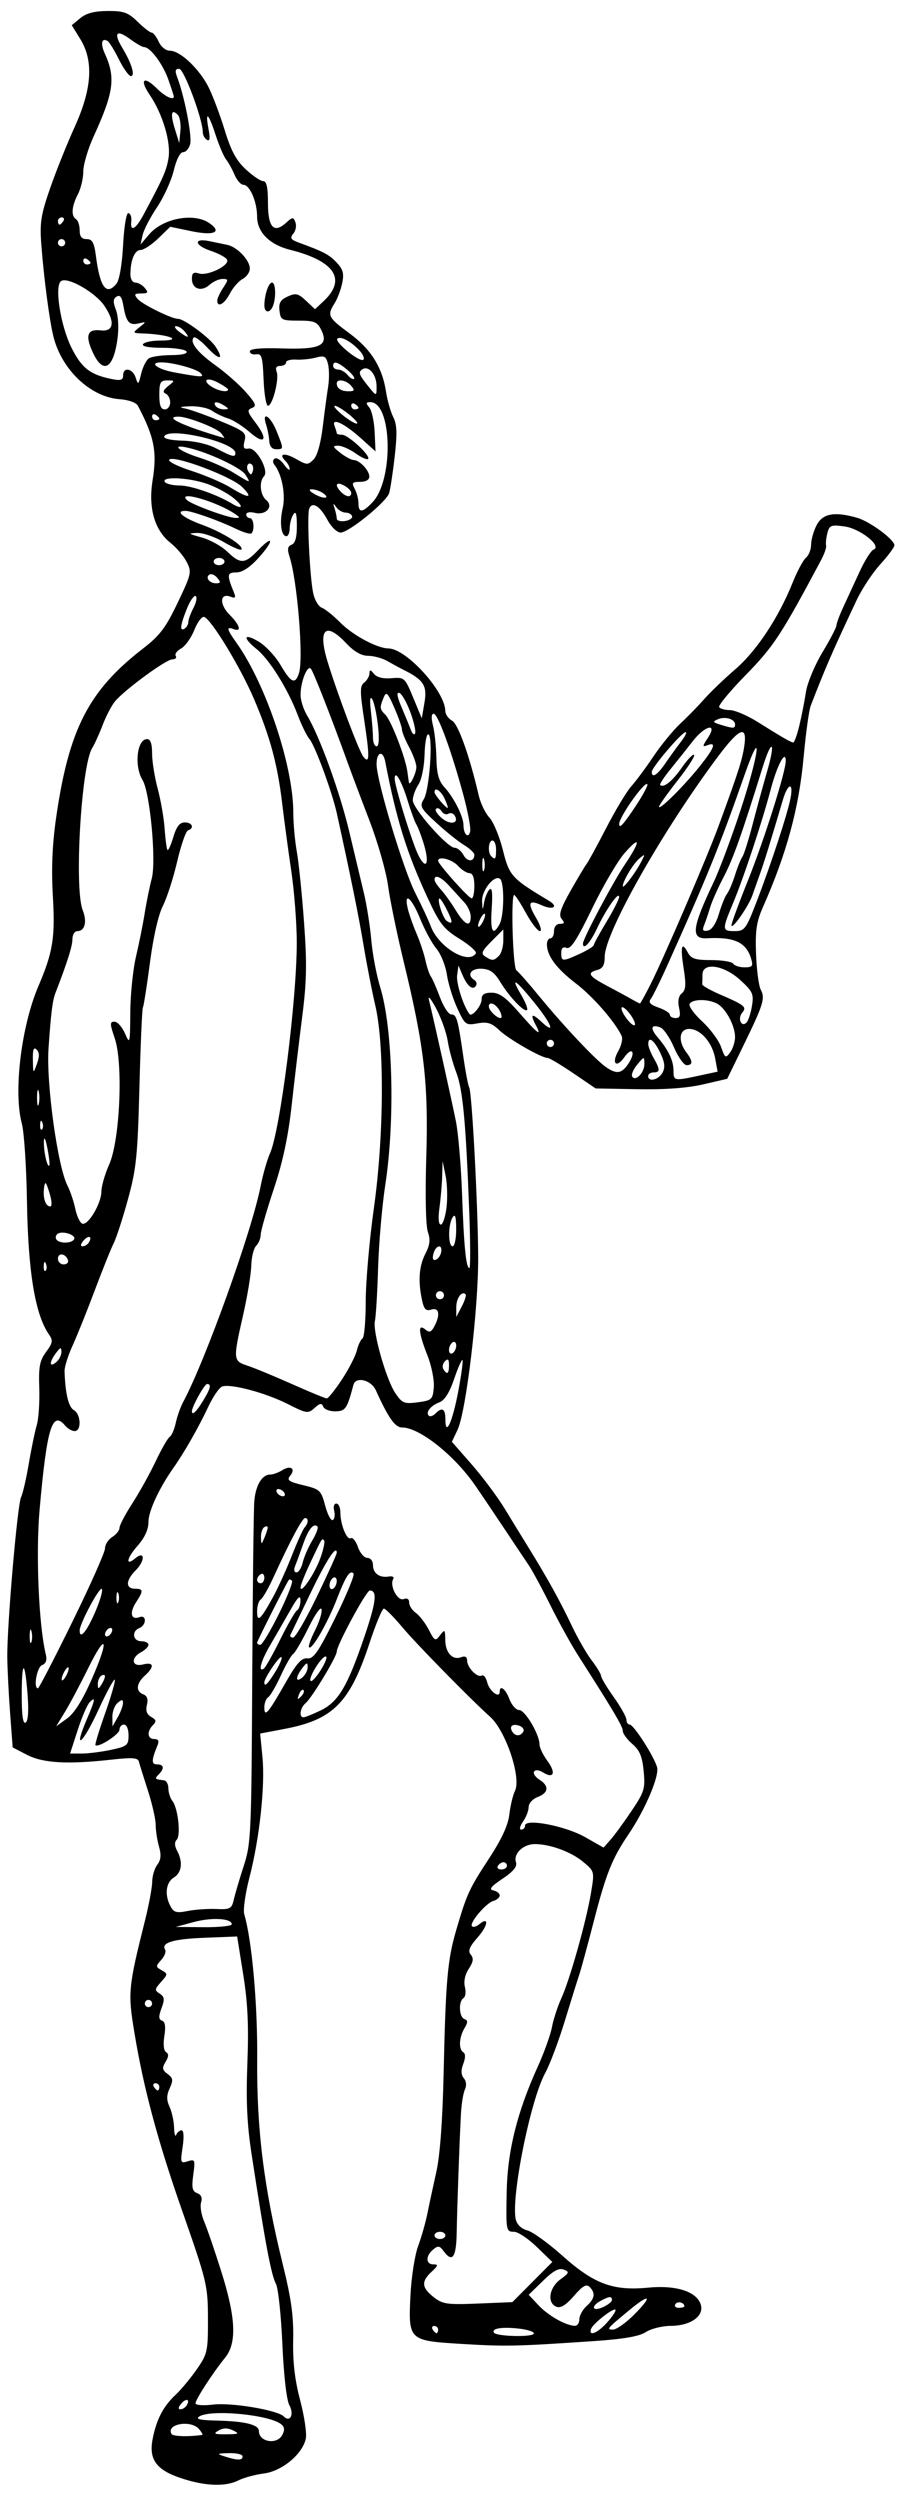 <?xml version="1.0" encoding="UTF-8" standalone="no"?>
<!-- Created with Inkscape (http://www.inkscape.org/) -->

<svg
   xmlns:dc="http://purl.org/dc/elements/1.1/"
   xmlns:cc="http://creativecommons.org/ns#"
   xmlns:rdf="http://www.w3.org/1999/02/22-rdf-syntax-ns#"
   xmlns:svg="http://www.w3.org/2000/svg"
   xmlns="http://www.w3.org/2000/svg"
   xmlns:sodipodi="http://sodipodi.sourceforge.net/DTD/sodipodi-0.dtd"
   xmlns:inkscape="http://www.inkscape.org/namespaces/inkscape"
   id="svg4136"
   version="1.1"
   inkscape:version="0.91 r13725"
   width="232.5"
   height="646.875"
   viewBox="0 0 232.5 646.875"
   sodipodi:docname="ComicCharacter193.svg">
  <defs
     id="defs4140" />
  <sodipodi:namedview
     pagecolor="#ffffff"
     bordercolor="#666666"
     borderopacity="1"
     objecttolerance="10"
     gridtolerance="10"
     guidetolerance="10"
     inkscape:pageopacity="0"
     inkscape:pageshadow="2"
     inkscape:window-width="1600"
     inkscape:window-height="837"
     id="namedview4138"
     showgrid="false"
     inkscape:zoom="1.0357488"
     inkscape:cx="116.25"
     inkscape:cy="323.4375"
     inkscape:window-x="-8"
     inkscape:window-y="-8"
     inkscape:window-maximized="1"
     inkscape:current-layer="svg4136" />
  <path
     style="fill:#000000"
     d="m 47.202,641.372 c -6.638,-2.145 -8.692,-4.838 -7.708,-10.105 0.952,-5.093 2.75,-8.581 5.971,-11.579 1.385,-1.289 3.84,-4.242 5.456,-6.562 2.795,-4.013 2.937,-4.652 2.919,-13.125 -0.019,-8.614 -0.24,-9.538 -6.743,-28.125 -6.318,-18.058 -9.94,-31.593 -12.324,-46.046 -1.691,-10.256 -1.564,-11.567 2.815,-29.067 0.983,-3.929 1.801,-8.359 1.817,-9.844 0.016,-1.485 0.611,-3.467 1.322,-4.405 0.943,-1.244 1.062,-2.509 0.439,-4.681 -0.469,-1.637 -0.854,-4.166 -0.854,-5.619 0,-1.454 -0.913,-5.464 -2.028,-8.912 -1.115,-3.448 -2.167,-6.823 -2.336,-7.499 -0.241,-0.962 -1.789,-1.064 -7.112,-0.469 -11.297,1.263 -17.706,0.899 -21.835,-1.239 L 3.281,452.168 2.619,443.35 C 2.255,438.499 1.925,432 1.886,428.906 1.784,420.886 4.504,389.302 5.461,387.387 5.903,386.504 6.8,382.617 7.454,378.75 c 0.654,-3.867 1.583,-8.359 2.065,-9.982 0.482,-1.623 0.773,-5.94 0.647,-9.594 -0.19,-5.539 0.105,-7.094 1.773,-9.35 1.717,-2.322 1.825,-2.958 0.763,-4.473 C 9.097,340.203 7.264,329.118 6.977,310.718 6.839,301.917 6.241,292.912 5.647,290.707 3.444,282.527 5.508,265.522 9.966,255.12 c 3.725,-8.692 4.342,-12.519 3.726,-23.088 -0.415,-7.117 -0.167,-13.362 0.8,-20.156 3.297,-23.165 8.432,-33.179 22.633,-44.135 4.252,-3.28 5.802,-5.338 8.882,-11.792 3.563,-7.464 3.668,-7.942 2.318,-10.551 -0.777,-1.503 -2.659,-3.719 -4.182,-4.924 -4.122,-3.264 -5.783,-9.039 -4.639,-16.134 1.203,-7.459 0.461,-11.232 -3.8,-19.339 -0.436,-0.829 -2.383,-1.527 -4.741,-1.7 C 23.471,102.75 16.048,95.765 13.863,87.208 12.831,83.169 11.367,72.108 10.696,63.281 10.267,57.645 10.587,55.594 12.963,48.75 14.484,44.367 17.358,37.195 19.349,32.812 23.835,22.936 24.28,15.758 20.759,10.061 L 18.579,6.533 20.774,4.704 c 1.544,-1.287 3.645,-1.838 7.085,-1.86 4.191,-0.027 5.301,0.371 7.767,2.781 1.582,1.547 3.217,2.812 3.632,2.812 0.415,0 1.235,1.055 1.823,2.344 0.617,1.355 1.853,2.344 2.93,2.344 2.655,0 7.678,4.773 10.03,9.53 1.105,2.235 2.976,7.228 4.159,11.095 1.609,5.262 2.978,7.798 5.44,10.078 1.809,1.676 3.84,3.047 4.513,3.047 0.871,0 1.223,1.63 1.223,5.654 0,6.33 1.526,7.988 4.703,5.113 1.672,-1.514 1.869,-1.522 2.414,-0.102 0.326,0.85 0.078,2.166 -0.551,2.925 -0.947,1.142 -0.683,1.547 1.536,2.357 6.317,2.305 7.761,3.071 9.71,5.145 1.645,1.751 1.928,2.82 1.407,5.315 -0.359,1.718 -1.244,4.058 -1.966,5.2 -1.985,3.136 -1.73,3.651 3.836,7.763 5.61,4.144 8.509,8.775 9.487,15.153 0.343,2.239 1.185,5.184 1.871,6.545 0.965,1.915 1.048,4.219 0.367,10.187 -0.484,4.242 -1.132,8.507 -1.44,9.478 -0.734,2.313 -10.447,10.204 -12.56,10.204 -0.912,0 -2.421,-1.448 -3.396,-3.258 -1.959,-3.638 -3.98,-4.879 -4.736,-2.908 -0.635,1.654 0.141,17.811 1.054,21.944 0.379,1.717 1.375,3.369 2.213,3.673 0.838,0.303 2.966,2.01 4.729,3.792 3.29,3.327 9.562,6.7 12.525,6.737 4.615,0.057 14.636,11.062 14.713,16.159 0.013,0.884 0.796,2.021 1.74,2.526 1.591,0.852 4.506,9.004 6.902,19.304 0.48,2.062 1.727,4.66 2.771,5.772 1.045,1.112 2.621,4.909 3.503,8.438 1.669,6.676 2.222,7.283 11.931,13.102 2.57,1.541 1.051,2.491 -1.861,1.165 -3.422,-1.559 -3.811,-0.69 -1.469,3.28 1.109,1.879 1.545,3.399 0.975,3.399 -0.567,0 -2.19,-2.103 -3.608,-4.674 -1.418,-2.571 -2.789,-4.68 -3.047,-4.688 -0.906,-0.026 -0.352,18.878 0.572,19.507 0.514,0.35 3.18,3.378 5.926,6.73 6.176,7.539 14.485,16.362 17.196,18.261 2.85,1.996 4.151,1.789 5.943,-0.947 1.928,-2.943 0.868,-4.39 -1.129,-1.539 -2.055,2.934 -3.392,1.594 -1.573,-1.576 0.831,-1.449 1.228,-3.232 0.882,-3.963 -1.739,-3.673 -7.411,-10.177 -11.811,-13.543 -5.028,-3.846 -7.476,-7.112 -7.536,-10.052 -0.018,-0.902 0.389,-1.641 0.904,-1.641 0.516,0 0.938,-0.844 0.938,-1.875 0,-1.105 0.625,-1.875 1.521,-1.875 1.183,0 1.284,-0.286 0.453,-1.287 -0.829,-0.999 -0.312,-2.627 2.31,-7.266 1.858,-3.288 3.718,-6.4 4.133,-6.916 0.415,-0.516 2.712,-4.725 5.104,-9.354 2.392,-4.629 5.312,-9.481 6.487,-10.781 1.176,-1.301 3.759,-4.783 5.74,-7.738 1.981,-2.955 5.119,-6.781 6.974,-8.503 1.855,-1.722 4.643,-4.577 6.195,-6.346 1.553,-1.769 5.169,-5.235 8.035,-7.703 5.489,-4.726 11.201,-13.36 14.838,-22.429 1.181,-2.945 2.738,-5.844 3.459,-6.443 0.722,-0.599 1.312,-2.113 1.312,-3.365 0,-1.252 0.644,-3.52 1.43,-5.041 1.563,-3.023 4.639,-3.583 10.479,-1.908 3.293,0.944 9.653,5.63 9.653,7.111 2e-5,0.516 -1.637,2.729 -3.638,4.918 -2.001,2.189 -4.781,6.408 -6.179,9.375 -6.243,13.255 -7.989,17.267 -11.836,27.211 -0.453,1.171 -1.274,7.077 -1.824,13.125 -1.217,13.385 -4.378,25.059 -10.572,39.051 -1.656,3.741 -1.992,6.036 -1.767,12.094 0.152,4.112 0.703,8.273 1.224,9.246 1.184,2.212 0.678,3.837 -4.514,14.482 l -4.177,8.564 -6.249,1.445 c -4.089,0.945 -9.976,1.376 -17.03,1.245 l -10.781,-0.2 -5.814,-3.95 c -3.198,-2.173 -6.193,-3.95 -6.657,-3.95 -1.593,0 -10.03,-4.846 -12.491,-7.174 -1.986,-1.879 -3.073,-2.22 -5.625,-1.761 -3.04,0.546 -3.244,0.393 -5.236,-3.92 -1.14,-2.469 -2.354,-6.387 -2.697,-8.707 -0.343,-2.32 -1.556,-5.329 -2.695,-6.686 -1.139,-1.357 -3.033,-4.837 -4.209,-7.734 -2.221,-5.473 -4.277,-7.184 -3.231,-2.689 0.33,1.418 1.349,4.327 2.266,6.465 0.916,2.138 1.969,5.302 2.339,7.031 0.37,1.73 0.987,3.567 1.37,4.082 0.384,0.516 1.447,2.941 2.363,5.391 0.916,2.449 2.233,4.453 2.926,4.453 1.4,0 1.718,1.118 3.167,11.154 0.551,3.814 1.216,7.282 1.479,7.707 0.712,1.153 2.271,30.536 2.332,43.952 0.06,13.407 -3.123,39.995 -5.35,44.689 l -1.463,3.083 5.153,5.88 c 2.834,3.234 6.692,8.411 8.573,11.505 1.881,3.094 4.725,7.734 6.32,10.312 4.669,7.547 8.048,13.66 10.994,19.886 1.515,3.203 3.844,7.251 5.174,8.995 1.33,1.744 2.419,3.555 2.419,4.023 0,0.469 1.477,2.929 3.281,5.467 1.805,2.538 3.281,5.174 3.281,5.856 0,0.683 0.378,1.241 0.84,1.241 1.012,0 6.206,8.061 7.086,10.996 0.673,2.247 -3.059,11.028 -7.416,17.449 -4.19,6.174 -5.789,10.163 -8.889,22.18 -1.663,6.445 -3.384,12.773 -3.824,14.062 -0.44,1.289 -2.116,6.656 -3.724,11.927 -1.608,5.271 -3.914,11.388 -5.123,13.594 -3.837,6.998 -8.939,32.528 -7.581,37.939 0.321,1.281 1.509,2.381 2.964,2.746 1.335,0.335 5.442,3.301 9.126,6.59 8.156,7.281 13.091,9.111 22.191,8.224 7.192,-0.7 12.528,1.009 13.589,4.354 0.949,2.989 -2.601,5.515 -7.787,5.542 -2.21,0.011 -5.106,0.734 -6.437,1.607 -1.717,1.125 -5.726,1.809 -13.795,2.354 -19.886,1.344 -22.398,1.398 -33.682,0.72 -13.973,-0.839 -14.029,-0.891 -13.453,-12.629 0.228,-4.641 1.114,-10.336 1.97,-12.656 0.856,-2.32 1.938,-6.117 2.404,-8.438 0.466,-2.32 1.508,-7.172 2.316,-10.781 0.951,-4.247 1.617,-13.177 1.889,-25.312 0.55,-24.502 1.004,-29.628 3.328,-37.5 2.728,-9.243 3.25,-10.374 8.528,-18.46 3.2,-4.903 4.853,-8.503 5.165,-11.25 0.252,-2.222 0.909,-4.969 1.459,-6.104 1.674,-3.457 -2.388,-15.536 -6.447,-19.17 -5.048,-4.519 -19.135,-18.879 -22.674,-23.113 -2.239,-2.679 -4.415,-4.872 -4.835,-4.872 -0.42,0 -2.089,4.017 -3.708,8.927 -5.106,15.477 -9.419,19.819 -22.071,22.219 l -6.24,1.184 0.595,6.101 c 0.723,7.418 -0.75,21.035 -3.37,31.141 -1.067,4.116 -1.673,8.392 -1.347,9.503 2.009,6.852 3.473,23.277 3.355,37.645 -0.148,18.032 1.744,33.172 6.611,52.907 2.229,9.04 2.836,13.459 2.703,19.688 -0.121,5.642 0.417,10.261 1.807,15.531 1.088,4.125 1.748,8.596 1.467,9.936 -0.841,4 -6.16,8.416 -10.859,9.017 -2.254,0.288 -5.237,1.099 -6.629,1.801 -3.271,1.65 -8.431,1.481 -14.485,-0.476 z M 62.812,635.625 c 0,-0.516 -1.582,-0.895 -3.516,-0.844 -3.138,0.083 -3.264,0.174 -1.172,0.844 3.351,1.073 4.688,1.073 4.688,0 z m 10.26,-5.527 c 0.683,-1.276 0.616,-2.054 -0.238,-2.763 -3.017,-2.504 -18.281,-3.955 -21.272,-2.023 -1.002,0.648 0.211,0.945 4.219,1.034 7.643,0.17 11.25,1.044 11.25,2.725 0,2.83 4.653,3.62 6.041,1.027 z m -20.692,-0.043 c 0.192,-0.03 -0.176,-0.688 -0.818,-1.462 -2.099,-2.53 -8.736,-1.352 -7.119,1.264 0.38,0.615 4.634,0.721 7.937,0.198 z m 7.95,-1.157 c -1.406,-0.68 -2.537,-0.67 -3.75,0.035 -1.445,0.84 -1.107,1.003 2.013,0.974 3.272,-0.03 3.493,-0.159 1.737,-1.009 z m 14.581,-6.532 c -0.718,-1.323 -1.442,-7.669 -1.803,-15.804 -0.332,-7.477 -1.077,-14.479 -1.656,-15.56 -1.244,-2.325 -2.764,-10.409 -6.326,-33.659 -1.172,-7.649 -1.451,-13.703 -1.08,-23.438 0.373,-9.788 0.1,-15.628 -1.073,-22.969 l -1.573,-9.844 -8.434,0.33 c -8.186,0.321 -11.34,1.283 -10.207,3.116 0.303,0.49 -0.155,1.669 -1.016,2.621 -1.467,1.621 -1.459,1.791 0.123,2.677 1.613,0.903 1.606,1.039 -0.166,3.017 -1.673,1.868 -1.708,2.165 -0.351,3.033 1.243,0.795 1.325,1.451 0.469,3.777 -0.797,2.165 -0.766,2.907 0.134,3.215 0.801,0.274 0.991,1.522 0.602,3.954 -0.344,2.153 -0.166,3.803 0.451,4.185 0.722,0.446 0.683,1.181 -0.133,2.519 -0.964,1.579 -0.879,2.092 0.518,3.128 1.419,1.053 1.502,1.609 0.553,3.693 -0.853,1.872 -0.86,3.019 -0.03,4.841 0.598,1.313 1.121,3.739 1.162,5.391 0.041,1.652 0.287,2.475 0.547,1.831 0.26,-0.645 0.885,-1.172 1.39,-1.172 0.559,0 0.664,1.688 0.269,4.321 -0.615,4.1 -0.546,4.288 1.339,3.69 1.871,-0.594 1.954,-0.39 1.42,3.506 -0.459,3.352 -0.267,4.252 1.012,4.743 1.041,0.4 1.386,1.212 1.014,2.387 -0.311,0.98 0.041,3.196 0.782,4.926 0.741,1.73 2.744,7.575 4.452,12.989 3.772,11.958 4.061,18.457 0.992,22.255 -3.24,4.009 -7.665,10.826 -7.665,11.809 0,0.507 1.949,0.654 4.571,0.343 4.793,-0.568 16.638,1.427 18.292,3.08 1.646,1.646 2.715,-0.556 1.424,-2.934 z m -26.592,0.071 c 1.009,-1.633 -0.14,-1.978 -1.426,-0.429 -0.739,0.891 -0.811,1.429 -0.189,1.429 0.548,0 1.275,-0.45 1.615,-1 z M 138.192,603.894 c 0.286,-0.463 -1.447,-1.064 -3.852,-1.335 -4.422,-0.498 -7.145,-0.053 -6.449,1.055 0.605,0.963 9.726,1.212 10.301,0.281 z m -24.754,-1.082 c 0,-0.516 -0.447,-0.938 -0.993,-0.938 -0.546,0 -0.732,0.422 -0.413,0.938 0.319,0.516 0.765,0.938 0.993,0.938 0.227,0 0.413,-0.422 0.413,-0.938 z m 43.556,-1.631 c 1.31,-1.413 2.382,-2.943 2.382,-3.401 0,-1.073 -5.874,3.436 -6.355,4.879 -0.654,1.962 1.54,1.146 3.973,-1.477 z m 7.147,-2.197 c 4.906,-4.906 4.215,-5.688 -1.124,-1.272 -5.931,4.906 -6.095,5.1 -4.297,5.1 0.877,0 3.316,-1.723 5.422,-3.828 z M 150,600.145 c 0,-0.951 0.844,-2.493 1.875,-3.427 2.135,-1.932 2.36,-3.359 0.778,-4.941 -0.837,-0.837 -1.795,-0.289 -4.051,2.321 -2.047,2.367 -3.438,3.232 -4.528,2.814 -2.489,-0.955 -1.924,-4.938 1.004,-7.08 2.319,-1.697 2.406,-1.953 0.871,-2.548 -1.24,-0.48 -2.714,0.322 -5.387,2.933 l -3.68,3.594 2.575,2.74 c 2.51,2.672 7.016,5.214 9.371,5.287 0.645,0.02 1.172,-0.742 1.172,-1.693 z m 8.438,-4.983 c 0,-1.036 -0.676,-0.993 -2.874,0.183 -2.695,1.442 -2.224,2.926 0.53,1.671 1.289,-0.587 2.344,-1.422 2.344,-1.855 z m 18.75,1.612 c 0,-0.99 -1.799,-1.405 -2.334,-0.539 -0.324,0.524 0.069,0.953 0.873,0.953 0.804,0 1.462,-0.186 1.462,-0.413 z m -39.358,-6.264 5.174,-5.199 -4.048,-3.906 c -2.226,-2.148 -4.871,-3.906 -5.877,-3.906 -2.045,0 -2.088,-0.234 -1.895,-10.312 0.203,-10.574 2.697,-20.626 8.037,-32.388 1.649,-3.634 3.306,-8.244 3.682,-10.246 0.375,-2.001 1.468,-5.356 2.428,-7.456 2.195,-4.799 6.435,-19.849 7.674,-27.237 0.939,-5.601 0.937,-5.61 -2.003,-8.065 -3.126,-2.61 -8.561,-4.609 -12.528,-4.609 -2.987,0 -5.584,2.468 -4.892,4.649 0.375,1.18 -0.6,2.388 -3.484,4.319 -2.997,2.006 -3.591,2.766 -2.363,3.019 0.902,0.186 1.641,0.769 1.641,1.295 0,0.526 -0.738,1.167 -1.641,1.425 -1.942,0.555 -6.325,5.765 -5.523,6.567 0.306,0.306 1.132,0.077 1.837,-0.507 2.631,-2.184 2.367,0.247 -0.364,3.358 -2.179,2.482 -2.594,3.522 -1.791,4.49 0.784,0.945 0.653,1.858 -0.527,3.659 -0.975,1.488 -1.354,3.271 -0.997,4.693 0.317,1.261 0.152,2.555 -0.365,2.875 -1.341,0.829 -1.167,4.92 0.231,5.427 0.938,0.34 0.938,0.821 0,2.409 -1.395,2.362 -1.528,5.429 -0.27,6.207 0.576,0.356 0.568,1.434 -0.02,2.982 -0.639,1.681 -0.596,2.817 0.141,3.705 0.643,0.774 0.754,1.933 0.281,2.933 -0.43,0.909 -0.893,3.762 -1.028,6.34 -0.386,7.339 -0.972,23.739 -1.098,30.703 -0.117,6.493 -1.12,7.876 -3.425,4.723 -0.992,-1.357 -1.407,-1.412 -2.681,-0.354 -1.974,1.638 -1.931,3.834 0.075,3.834 1.332,0 1.258,0.303 -0.469,1.912 -2.713,2.528 -2.588,4.091 0.526,6.552 2.327,1.838 3.447,2.001 11.484,1.672 l 8.906,-0.365 5.174,-5.199 z M 115.312,578.438 c 0,-0.516 -0.633,-0.938 -1.406,-0.938 -0.773,0 -1.406,0.422 -1.406,0.938 0,0.516 0.633,0.938 1.406,0.938 0.773,0 1.406,-0.422 1.406,-0.938 z M 41.25,540 c 0,-0.516 -0.447,-0.938 -0.993,-0.938 -0.546,0 -0.732,0.422 -0.413,0.938 0.319,0.516 0.765,0.938 0.993,0.938 0.227,0 0.413,-0.422 0.413,-0.938 z m -1.875,-21.562 c 0,-0.516 -0.422,-0.938 -0.938,-0.938 -0.516,0 -0.938,0.422 -0.938,0.938 0,0.516 0.422,0.938 0.938,0.938 0.516,0 0.938,-0.422 0.938,-0.938 z M 60,497.93 c 0,-1.54 -5.148,-1.839 -9.844,-0.571 l -4.688,1.265 7.266,0.063 C 56.73,498.722 60,498.381 60,497.93 Z m -4.013,-3.951 c 3.62,0.153 4.007,-0.056 4.552,-2.453 0.328,-1.441 1.485,-5.362 2.573,-8.714 1.876,-5.784 1.988,-8.24 2.19,-48.281 0.117,-23.203 0.36,-43.935 0.538,-46.071 0.346,-4.139 1.999,-6.898 4.131,-6.898 0.717,0 2.123,-0.511 3.124,-1.136 2.195,-1.371 3.547,-0.373 2.007,1.482 -0.912,1.098 -0.318,1.516 3.435,2.416 4.313,1.035 4.593,1.297 5.666,5.307 0.62,2.32 1.506,3.984 1.968,3.699 0.462,-0.285 0.619,-1.362 0.35,-2.393 -0.274,-1.047 -0.028,-1.874 0.557,-1.874 0.576,0 1.047,1.027 1.047,2.283 0,3.158 1.692,7.316 2.719,6.681 0.466,-0.288 1.289,0.741 1.828,2.287 0.539,1.546 1.635,2.811 2.435,2.811 0.815,0 1.455,0.8 1.455,1.82 0,2.166 1.679,3.399 4.087,3.003 0.975,-0.161 1.488,0.125 1.165,0.648 -1.026,1.661 1.114,5.797 2.687,5.193 0.909,-0.349 1.436,-0.018 1.436,0.902 0,0.799 0.781,2.005 1.735,2.678 0.954,0.674 2.462,2.635 3.35,4.358 1.518,2.946 1.692,3.03 2.922,1.406 1.209,-1.596 1.31,-1.504 1.338,1.206 0.034,3.338 1.883,5.346 4.13,4.484 1,-0.384 1.525,-0.09 1.525,0.854 0,1.82 2.69,4.573 3.798,3.888 0.459,-0.284 1.096,0.526 1.415,1.799 0.564,2.247 3.224,4.244 3.224,2.421 0,-1.921 1.512,-0.781 2.526,1.904 0.584,1.547 1.722,2.812 2.53,2.812 1.527,0 5.257,6.32 5.257,8.907 0,0.815 0.919,2.725 2.043,4.245 2.269,3.07 1.659,4.73 -1.104,3.004 -1.081,-0.675 -2.006,-0.766 -2.337,-0.23 -0.302,0.488 0.312,1.425 1.363,2.081 2.581,1.612 2.407,3.413 -0.432,4.493 -1.303,0.496 -2.344,1.641 -2.344,2.581 0,0.929 -0.657,2.627 -1.459,3.773 -0.818,1.168 -1.024,2.084 -0.469,2.084 0.545,0 0.991,-0.47 0.991,-1.046 0,-1.924 10.442,0.082 15.555,2.988 l 4.774,2.713 1.844,-2.093 c 1.014,-1.151 3.457,-4.498 5.428,-7.437 3.292,-4.908 3.546,-5.745 3.112,-10.257 -0.365,-3.795 -1.033,-5.396 -2.936,-7.033 -1.355,-1.166 -2.464,-2.68 -2.464,-3.365 0,-1.14 -2.406,-5.204 -11.528,-19.47 -1.813,-2.836 -5.065,-8.71 -7.227,-13.054 -2.162,-4.343 -4.667,-8.984 -5.569,-10.312 -0.901,-1.328 -3.707,-5.527 -6.236,-9.331 -2.528,-3.804 -5.964,-8.9 -7.635,-11.325 -5.422,-7.87 -14.471,-15.04 -18.983,-15.04 -1.784,0 -3.55,-2.511 -6.757,-9.609 -1.223,-2.707 -5.21,-3.671 -5.812,-1.406 -1.65,6.211 -2.051,6.797 -4.676,6.842 -1.462,0.025 -2.875,-0.521 -3.14,-1.212 -0.382,-0.996 -0.849,-0.926 -2.247,0.34 -1.672,1.513 -2.039,1.459 -6.957,-1.03 -5.771,-2.92 -14.852,-5.334 -16.985,-4.515 -0.761,0.292 -2.392,2.689 -3.623,5.327 -2.381,5.102 -6.155,11.722 -8.879,15.577 -3.786,5.357 -6.56,11.328 -6.56,14.119 0,1.984 -0.957,4.067 -2.87,6.246 -2.815,3.206 -3.168,5.36 -0.517,3.16 2.508,-2.082 2.556,0.658 0.055,3.159 -2.598,2.598 -2.647,4.715 -0.11,4.731 2.137,0.014 2.176,0.535 0.256,3.465 -1.795,2.74 -1.346,4.736 0.873,3.884 0.833,-0.32 1.376,0.027 1.376,0.878 0,0.773 -0.633,1.649 -1.406,1.946 -2.08,0.798 -1.721,3.411 0.469,3.411 1.031,0 1.875,0.407 1.875,0.905 0,0.497 -0.844,1.356 -1.875,1.908 -2.813,1.505 -2.457,3.932 0.469,3.197 2.823,-0.709 3.031,0.577 0.469,2.896 -2.251,2.037 -2.418,4.069 -0.399,4.844 1.004,0.385 1.302,1.26 0.932,2.733 -0.375,1.493 -0.032,2.456 1.102,3.096 1.318,0.744 1.413,1.164 0.474,2.112 C 37.968,448.037 38.149,450 39.944,450 c 1.067,0 1.31,0.479 0.831,1.641 -1.583,3.844 -1.605,4.922 -0.103,4.922 1.795,0 1.953,1.062 0.391,2.625 -1.106,1.106 -0.985,1.238 1.359,1.481 0.645,0.067 1.172,1.001 1.172,2.075 0,1.074 0.47,2.549 1.045,3.277 1.45,1.836 2.233,8.92 1.111,10.042 -0.606,0.606 -0.572,1.581 0.101,2.838 1.562,2.919 1.228,5.644 -0.851,6.942 -2.065,1.289 -2.433,4.487 -0.857,7.433 0.858,1.604 1.557,1.795 4.453,1.219 1.889,-0.376 5.215,-0.608 7.391,-0.516 z M 131.25,482.812 c 0,-0.516 -0.397,-0.938 -0.882,-0.938 -0.485,0 -1.143,0.422 -1.462,0.938 -0.319,0.516 0.078,0.938 0.882,0.938 0.804,0 1.462,-0.422 1.462,-0.938 z M 28.782,452.785 c 4.148,-0.89 4.499,-1.182 4.499,-3.75 0,-1.603 -0.497,-2.785 -1.172,-2.785 -0.645,0 -1.172,0.602 -1.172,1.338 0,1.199 -5.497,4.728 -6.228,3.997 -0.164,-0.164 0.96,-3.855 2.497,-8.203 1.537,-4.348 2.673,-8.273 2.523,-8.722 -0.15,-0.449 -2.097,3.135 -4.327,7.965 -4.045,8.763 -6.544,10.712 -2.933,2.288 2.198,-5.128 2.355,-6.051 0.759,-4.455 -0.63,0.63 -2.031,3.878 -3.113,7.219 l -1.968,6.074 3.067,0 c 1.687,0 5.091,-0.434 7.566,-0.965 z m 106.691,-4.667 c 0.321,-0.519 -0.094,-1.204 -0.923,-1.522 -1.795,-0.689 -2.795,0.07 -1.933,1.466 0.778,1.26 2.095,1.285 2.855,0.056 z M 7.143,438.531 C 6.439,429.363 5.625,429.427 5.625,438.649 c 0,5.277 0.319,7.514 1.011,7.087 0.649,-0.401 0.83,-2.982 0.506,-7.205 z m 16.588,-3.969 c 4.611,-10.468 3.904,-12.638 -0.926,-2.842 -2.034,4.125 -4.723,9.183 -5.976,11.239 l -2.278,3.739 2.803,-2.011 c 1.879,-1.348 3.981,-4.686 6.377,-10.126 z m 8.111,6.184 c 0.027,-1.038 -0.239,-1.061 -1.373,-0.12 -0.773,0.642 -1.391,2.276 -1.373,3.63 l 0.033,2.463 1.34,-2.344 c 0.737,-1.289 1.355,-2.923 1.373,-3.63 z m 51.2,1.84 c 4.545,-2.196 6.934,-6.225 11.295,-19.047 3.063,-9.008 3.411,-11.975 1.403,-11.975 -0.903,0 -8.551,14.147 -8.551,15.817 0,1.31 -6.46,11.993 -8.05,13.313 -1.428,1.185 -1.81,3.682 -0.563,3.682 0.419,0 2.429,-0.806 4.467,-1.791 z m -9.135,-7.116 c 2.905,-5.103 4.166,-6.514 5.67,-6.344 1.601,0.181 2.852,-1.64 7.258,-10.562 2.928,-5.929 5.042,-11.062 4.698,-11.406 -0.959,-0.959 -1.977,0.613 -4.371,6.75 -2.412,6.183 -6.404,13.1 -7.137,12.367 -0.257,-0.257 0.432,-2.227 1.529,-4.378 1.098,-2.151 1.862,-4.603 1.7,-5.449 -0.167,-0.868 -1.639,1.19 -3.382,4.731 -1.697,3.447 -3.486,6.515 -3.975,6.817 -0.489,0.302 -1.921,2.806 -3.183,5.564 -1.262,2.758 -2.74,5.29 -3.284,5.627 -0.545,0.337 -0.99,1.515 -0.99,2.619 0,2.693 0.966,1.574 5.469,-6.337 z m 4.663,1.85 c -0.289,-0.289 -0.813,0.232 -1.165,1.156 -0.509,1.336 -0.401,1.444 0.525,0.525 0.641,-0.636 0.929,-1.392 0.64,-1.681 z M 18.736,419.662 c 4.648,-9.467 8.452,-18.014 8.452,-18.993 0,-0.979 0.844,-2.307 1.875,-2.951 1.031,-0.644 1.875,-1.709 1.875,-2.367 0,-0.658 1.491,-3.502 3.314,-6.32 1.823,-2.819 4.547,-7.726 6.055,-10.905 1.508,-3.179 3.148,-6.032 3.645,-6.339 0.497,-0.307 1.196,-1.925 1.553,-3.595 0.357,-1.67 1.215,-4.091 1.907,-5.38 5.759,-10.73 17.736,-44.057 20.046,-55.781 0.61,-3.094 1.701,-6.931 2.425,-8.526 2.661,-5.861 6.988,-39.936 6.953,-54.755 -0.011,-4.898 -0.646,-13.125 -1.41,-18.281 -0.764,-5.156 -1.816,-12.961 -2.337,-17.344 -1.228,-10.324 -3.116,-17.356 -7.299,-27.188 -3.497,-8.218 -11.076,-20.695 -12.937,-21.299 -0.58,-0.188 -1.728,1.342 -2.552,3.4 -0.823,2.058 -2.365,4.206 -3.425,4.774 -1.06,0.567 -1.68,1.432 -1.377,1.922 0.303,0.49 -0.107,0.89 -0.91,0.89 -1.571,0 -12.096,7.697 -14.742,10.781 -0.885,1.031 -2.335,3.773 -3.222,6.094 -0.888,2.32 -2.133,5.062 -2.767,6.094 -2.83,4.602 -4.674,36.349 -2.437,41.945 1.174,2.937 0.552,5.399 -1.364,5.399 -0.729,0 -1.306,0.932 -1.306,2.109 -3.96e-4,1.77 -1.315,5.933 -4.368,13.828 -0.787,2.035 -1.168,5.05 -1.816,14.366 -0.626,8.994 2.345,30.56 4.894,35.526 0.719,1.401 1.633,4.112 2.03,6.025 0.397,1.912 1.225,3.645 1.839,3.849 1.507,0.502 4.914,-5.26 4.919,-8.318 0.002,-1.352 0.917,-4.516 2.034,-7.031 2.776,-6.253 3.646,-26.094 1.429,-32.601 -1.29,-3.786 -1.299,-4.315 -0.076,-4.315 0.767,0 1.991,1.371 2.719,3.047 1.271,2.925 1.326,2.71 1.375,-5.391 0.028,-4.641 0.697,-11.18 1.487,-14.531 0.79,-3.352 1.806,-8.414 2.257,-11.25 0.451,-2.836 1.267,-6.844 1.813,-8.906 1.212,-4.578 -0.452,-22.355 -2.388,-25.514 C 34.69,198.228 35.463,191.25 38.069,191.25 c 0.896,0 1.306,1.163 1.306,3.704 0,2.037 0.656,6.151 1.458,9.141 0.802,2.99 1.613,7.689 1.802,10.442 0.19,2.753 0.521,5.182 0.736,5.397 0.215,0.215 0.897,-1.299 1.516,-3.365 0.816,-2.723 1.631,-3.756 2.963,-3.756 1.941,0 2.541,1.484 0.83,2.055 -0.554,0.185 -1.819,3.822 -2.811,8.082 -0.992,4.26 -2.66,9.426 -3.708,11.478 -1.154,2.262 -2.47,8.044 -3.339,14.678 -0.79,6.02 -1.608,11.226 -1.82,11.568 -0.211,0.342 -0.618,9.647 -0.903,20.677 -0.459,17.728 -0.803,21.089 -2.963,28.962 -1.344,4.898 -3.001,10.005 -3.681,11.348 -0.68,1.343 -2.885,6.827 -4.9,12.188 -2.015,5.36 -4.617,11.836 -5.783,14.392 -1.166,2.555 -2.092,5.508 -2.058,6.562 0.183,5.756 1.024,9.301 2.388,10.064 1.863,1.043 2.05,5.447 0.232,5.447 -0.71,0 -1.817,-0.633 -2.459,-1.406 -3.349,-4.035 -4.742,0.533 -6.616,21.69 -1.021,11.536 -0.228,29.972 1.619,37.598 0.34,1.405 0.01,2.292 -0.997,2.678 -1.335,0.512 -2.296,6.002 -1.051,6.002 0.25,0 4.258,-7.746 8.906,-17.213 z m 8.437,14.111 c 0.008,-0.417 -0.408,-0.498 -0.923,-0.179 -0.516,0.319 -0.931,1.293 -0.923,2.165 0.012,1.366 0.14,1.391 0.923,0.179 0.5,-0.773 0.915,-1.748 0.923,-2.165 z m 44.107,-1.166 c 1.132,-1.832 1.847,-3.542 1.59,-3.799 -0.463,-0.463 -4.433,5.391 -4.433,6.537 0,1.288 0.876,0.444 2.843,-2.738 z m -53.497,-0.888 c 0,-0.516 -0.409,-0.305 -0.909,0.469 -0.5,0.773 -0.909,1.828 -0.909,2.344 0,0.516 0.409,0.305 0.909,-0.469 0.5,-0.773 0.909,-1.828 0.909,-2.344 z m 61.874,-0.349 c -0.025,-1.282 -0.25,-1.235 -1.406,0.294 -1.792,2.369 -1.773,3.895 0.03,2.399 0.773,-0.642 1.393,-1.854 1.376,-2.693 z m 3.705,0.265 c 1.113,-1.887 1.483,-3.198 0.841,-2.984 C 82.79,429.122 79.409,435 80.551,435 c 0.454,0 1.719,-1.514 2.811,-3.365 z m -10.838,-7.335 c 1.915,-3.874 3.888,-7.296 4.385,-7.603 0.497,-0.307 0.895,-1.482 0.886,-2.612 -0.012,-1.507 -0.723,-0.805 -2.667,2.633 -1.458,2.578 -3.765,6.586 -5.128,8.906 -2.423,4.127 -3.266,7.146 -1.728,6.196 0.424,-0.262 2.338,-3.647 4.253,-7.521 z M 8.15,422.127 c -0.238,-0.912 -0.448,-0.393 -0.467,1.154 -0.019,1.547 0.175,2.293 0.432,1.658 0.257,-0.635 0.272,-1.9 0.035,-2.812 z M 72.207,417.618 c 2.182,-4.404 3.703,-8.271 3.38,-8.594 -0.323,-0.323 -0.692,-0.411 -0.821,-0.196 -1.317,2.195 -8.203,15.837 -8.203,16.251 0,0.3 0.377,0.546 0.839,0.546 0.461,0 2.624,-3.603 4.805,-8.007 z M 29.062,421.764 c 0,-0.516 -0.422,-0.677 -0.938,-0.358 -0.516,0.319 -0.938,1.001 -0.938,1.517 0,0.516 0.422,0.677 0.938,0.358 0.516,-0.319 0.938,-1.001 0.938,-1.517 z m 52.995,-8.644 c 2.822,-5.846 5.13,-10.934 5.13,-11.305 0,-2.255 -2.697,1.902 -6.857,10.568 -2.63,5.478 -4.94,10.277 -5.134,10.664 -0.194,0.387 0.116,0.703 0.689,0.703 0.573,0 3.35,-4.783 6.172,-10.63 z m -57.441,4.077 c 1.333,-3.089 2.111,-5.808 1.73,-6.044 -0.693,-0.428 -5.721,9.013 -5.721,10.742 0,2.48 1.816,0.341 3.991,-4.699 z m 46.016,-3.828 c 1.302,-2.358 3.513,-7.21 4.914,-10.781 1.4,-3.572 2.905,-6.895 3.344,-7.384 0.986,-1.101 1.037,-2.391 0.095,-2.388 -0.723,0.002 -3.819,5.797 -8.11,15.178 -1.342,2.935 -2.862,5.597 -3.376,5.915 -0.515,0.318 -0.936,1.692 -0.936,3.054 0,2.984 0.855,2.23 4.07,-3.593 z m -40.012,-1.103 c -0.26,-0.645 -0.473,-0.117 -0.473,1.172 0,1.289 0.213,1.816 0.473,1.172 0.26,-0.645 0.26,-1.699 0,-2.344 z m 52.378,-9.226 c 0.768,-2.176 1.181,-4.173 0.917,-4.436 -0.588,-0.588 -0.43,-0.844 -3.539,5.714 -1.411,2.976 -2.565,5.881 -2.565,6.455 0,1.906 3.768,-3.712 5.186,-7.732 z m 4.189,6.068 c 0,-0.773 -0.422,-1.146 -0.938,-0.827 -0.516,0.319 -0.938,1.212 -0.938,1.986 0,0.773 0.422,1.146 0.938,0.827 0.516,-0.319 0.938,-1.212 0.938,-1.986 z m -18.75,-0.882 c 0,-0.804 -0.422,-1.201 -0.938,-0.882 -0.516,0.319 -0.938,0.976 -0.938,1.462 0,0.485 0.422,0.882 0.938,0.882 0.516,0 0.938,-0.658 0.938,-1.462 z m 9.946,-3.929 c 0.334,-1.418 1.445,-3.971 2.469,-5.674 1.024,-1.703 1.631,-3.327 1.348,-3.609 -1.002,-1.002 -2.356,0.667 -3.732,4.597 -0.767,2.191 -1.696,4.722 -2.063,5.624 -0.394,0.967 -0.249,1.641 0.352,1.641 0.561,0 1.293,-1.16 1.627,-2.578 z m -9.075,-8.962 c 0.036,-0.417 -0.356,-0.498 -0.872,-0.179 -0.516,0.319 -0.908,1.504 -0.872,2.633 0.064,1.98 0.095,1.987 0.872,0.179 0.443,-1.031 0.835,-2.216 0.872,-2.633 z M 73.594,386.25 c -0.319,-0.516 -1.001,-0.938 -1.517,-0.938 -0.516,0 -0.677,0.422 -0.358,0.938 0.319,0.516 1.001,0.938 1.517,0.938 0.516,0 0.677,-0.422 0.358,-0.938 z m 45.036,-26.144 c 0.815,-4.294 1.314,-7.975 1.11,-8.179 -0.204,-0.204 -1.177,2.001 -2.162,4.9 -1.199,3.528 -2.46,5.525 -3.812,6.039 -2.26,0.859 -3.629,2.583 -2.75,3.462 0.318,0.318 1.077,0.079 1.688,-0.531 1.765,-1.765 2.609,-1.304 2.609,1.422 0,4.739 1.802,0.876 3.317,-7.113 z m -66.119,2.472 c 2.01,-3.296 2.296,-4.453 1.101,-4.453 -0.664,0 -3.924,5.868 -3.924,7.063 0,1.195 1.152,0.13 2.823,-2.61 z m 59.803,-3.595 c 0.155,-1.848 -0.583,-5.555 -1.641,-8.238 -2.337,-5.928 -2.547,-8.368 -0.581,-6.737 1.071,0.889 1.543,0.735 2.344,-0.761 1.618,-3.023 1.27,-5.021 -0.762,-4.376 -1.413,0.448 -1.895,-0.052 -2.421,-2.515 -1.05,-4.918 -0.762,-8.758 0.895,-11.964 1.173,-2.268 1.323,-3.619 0.627,-5.616 -0.543,-1.559 -0.71,-9.452 -0.408,-19.375 0.58,-19.085 -0.512,-28.539 -5.834,-50.494 -1.75,-7.219 -3.579,-16.096 -4.065,-19.727 -0.486,-3.631 -2.657,-11.225 -4.824,-16.875 -2.167,-5.65 -4.702,-12.382 -5.633,-14.961 -4.265,-11.805 -8.853,-23.514 -9.52,-24.293 -0.915,-1.068 -2.679,3.401 -2.674,6.776 0.002,1.384 0.768,3.783 1.702,5.33 3.231,5.351 8.453,19.729 10.897,30 1.349,5.672 3.059,12.844 3.8,15.938 0.741,3.094 1.604,8.578 1.918,12.188 0.314,3.609 1.352,9.094 2.307,12.188 3.272,10.604 3.879,34.436 1.305,51.192 -0.824,5.36 -1.658,15.019 -1.853,21.464 -0.196,6.445 -0.566,12.602 -0.823,13.681 -0.637,2.675 2.908,15.189 5.3,18.709 1.769,2.603 2.289,2.813 5.803,2.344 3.639,-0.486 3.877,-0.708 4.142,-3.876 z m -23.783,-2.03 c 1.78,-2.707 3.519,-6.086 3.863,-7.509 0.345,-1.423 1.002,-2.819 1.46,-3.102 0.459,-0.283 0.834,-4.604 0.835,-9.601 9.37e-4,-4.997 0.95,-15.835 2.109,-24.085 2.608,-18.56 2.772,-42.226 0.365,-52.5 -0.846,-3.609 -2.203,-10.57 -3.017,-15.469 -1.267,-7.623 -3.35,-17.902 -6.936,-34.219 -1.207,-5.493 -5.664,-17.59 -7.081,-19.219 -0.673,-0.773 -2.055,-3.603 -3.071,-6.287 -2.522,-6.663 -7.322,-14.356 -10.596,-16.984 -3.744,-3.004 -3.411,-4.265 0.515,-1.949 1.775,1.048 4.324,3.775 5.665,6.062 2.735,4.667 3.799,5.123 4.777,2.048 1.197,-3.764 -0.434,-23.815 -2.443,-30.042 -0.647,-2.005 -0.524,-2.744 0.526,-3.147 0.935,-0.359 1.368,-1.913 1.358,-4.879 -0.01,-3.156 -0.264,-3.966 -0.923,-2.947 -0.5,0.773 -0.915,2.355 -0.923,3.516 -0.008,1.16 -0.387,2.109 -0.843,2.109 -1.375,0 -1.847,-3.489 -0.979,-7.243 0.805,-3.482 -0.191,-8.762 -2.111,-11.189 -0.528,-0.668 -0.506,-1.308 0.058,-1.656 0.505,-0.312 1.581,0.377 2.389,1.531 C 74.338,121.348 75,121.861 75,121.334 c 0,-0.527 -0.499,-1.458 -1.109,-2.068 -1.922,-1.922 -0.204,-2.206 2.825,-0.468 2.708,1.554 3.014,1.562 4.462,0.114 0.956,-0.956 1.873,-4.205 2.382,-8.436 0.455,-3.785 1.082,-8.462 1.392,-10.395 0.311,-1.932 0.298,-4.575 -0.027,-5.872 -0.512,-2.04 -0.938,-2.267 -3.149,-1.676 -1.406,0.375 -3.717,0.609 -5.135,0.519 -1.418,-0.09 -2.578,0.241 -2.578,0.736 0,0.495 -0.678,0.9 -1.507,0.9 -0.999,0 -1.312,0.508 -0.928,1.507 C 72.339,98.048 70.564,105 69.38,105 c -0.473,0 -0.984,-3.059 -1.136,-6.797 -0.238,-5.87 -0.499,-6.759 -1.916,-6.521 -0.902,0.152 -1.641,-0.189 -1.641,-0.756 0,-0.693 2.761,-0.943 8.423,-0.764 9.841,0.313 12.073,-0.767 10.027,-4.852 -1.015,-2.026 -1.802,-2.342 -5.827,-2.342 -4.377,0 -4.672,-0.153 -4.95,-2.57 -0.231,-2.003 0.237,-2.813 2.119,-3.67 2.098,-0.956 2.72,-0.813 4.749,1.093 l 2.334,2.193 2.255,-2.119 C 89.787,72.288 86.675,67.544 75.127,64.646 69.762,63.3 66.562,60.074 66.562,56.011 c 0,-3.79 -1.896,-8.181 -3.536,-8.191 -0.656,-0.004 -1.686,-1.167 -2.291,-2.585 -0.604,-1.418 -1.596,-3.211 -2.203,-3.984 -0.607,-0.773 -1.825,-3.621 -2.707,-6.328 -1.856,-5.701 -2.759,-6.443 -1.833,-1.505 0.459,2.447 0.338,3.23 -0.426,2.757 C 52.98,35.811 52.5,34.928 52.5,34.212 52.5,30.868 47.635,17.812 46.389,17.812 c -1.047,0 -1.145,0.519 -0.444,2.362 1.837,4.831 3.809,15.051 3.298,17.091 -0.291,1.16 -1.111,2.109 -1.823,2.109 -0.781,0 -1.747,1.886 -2.436,4.757 -0.628,2.616 -2.572,6.884 -4.321,9.483 -1.749,2.599 -3.429,5.837 -3.732,7.196 l -0.552,2.47 2.202,-2.592 c 3.592,-4.229 11.654,-5.734 15.666,-2.924 3.363,2.356 1.153,3.288 -4.823,2.035 L 44.079,58.679 40.979,61.683 c -1.705,1.652 -3.769,3.004 -4.586,3.004 -1.527,0 -2.607,2.6 -2.63,6.328 -0.007,1.173 0.561,2.109 1.279,2.109 0.71,0 1.817,0.633 2.459,1.406 0.978,1.179 0.827,1.406 -0.938,1.406 -1.772,0 -1.919,0.224 -0.928,1.417 C 36.784,78.74 44.415,82.5 46.077,82.5 c 1.609,0 8.217,4.893 9.733,7.207 2.31,3.526 1.009,3.613 -2.228,0.149 -1.578,-1.688 -3.109,-2.828 -3.403,-2.534 -1.166,1.166 0.9,3.838 5.538,7.159 2.678,1.918 6.255,5.067 7.95,6.997 2.587,2.947 2.836,3.604 1.556,4.095 -1.323,0.508 -1.202,1.008 0.914,3.784 3.369,4.417 2.46,5.919 -1.494,2.469 -1.78,-1.553 -4.29,-3.148 -5.579,-3.545 -1.289,-0.397 -3.176,-1.298 -4.193,-2.001 -1.017,-0.704 -3.548,-1.223 -5.625,-1.152 -2.575,0.087 -3.03,0.263 -1.432,0.553 1.289,0.234 5.435,1.706 9.213,3.271 6.316,2.617 6.823,3.029 6.298,5.12 -0.455,1.812 -0.238,2.217 1.066,1.992 1.958,-0.338 5.33,5.756 3.968,7.171 -1.329,1.38 -1.013,4.845 0.56,6.15 2.041,1.694 -0.079,4.044 -2.989,3.314 -1.213,-0.304 -2.179,-0.123 -2.179,0.408 0,0.525 0.422,0.955 0.938,0.955 0.984,0 1.31,3.065 0.421,3.954 -0.284,0.284 -2.127,-0.261 -4.094,-1.212 -4.323,-2.089 -11.354,-4.585 -12.967,-4.604 -2.879,-0.034 -0.705,1.78 4.337,3.619 5.377,1.961 10.972,5.512 10.083,6.401 -0.244,0.244 -2.308,-0.647 -4.585,-1.982 -2.277,-1.335 -5.369,-2.385 -6.87,-2.334 -2.415,0.081 -2.276,0.217 1.204,1.172 2.164,0.594 5.14,2.24 6.614,3.658 3.412,3.284 4.555,3.239 7.946,-0.31 4.071,-4.26 4.265,-2.611 0.219,1.867 -2.295,2.541 -4.254,3.833 -5.807,3.833 -2.413,0 -2.493,0.612 -0.663,5.085 0.595,1.455 0.428,1.685 -0.867,1.188 -2.747,-1.054 -2.901,1.991 -0.235,4.657 2.707,2.707 3.229,4.57 1.045,3.732 -1.921,-0.737 -1.77,0.008 0.703,3.472 7.667,10.734 14.766,31.901 14.766,44.029 0,2.747 0.409,7.286 0.91,10.088 0.5,2.802 1.342,11.03 1.871,18.286 0.778,10.674 0.688,15.326 -0.469,24.375 -0.787,6.151 -2.014,16.457 -2.727,22.902 -0.915,8.27 -2.286,14.685 -4.659,21.798 C 69.013,313.279 67.5,318.574 67.5,319.501 c 0,0.927 -0.527,2.214 -1.172,2.858 -0.645,0.644 -1.215,2.944 -1.269,5.109 -0.053,2.166 -1.002,7.926 -2.109,12.8 -2.643,11.637 -2.62,11.885 1.172,13.137 1.751,0.578 6.919,2.714 11.484,4.746 4.565,2.032 8.612,3.701 8.994,3.709 0.381,0.008 2.15,-2.2 3.931,-4.907 z M 69.718,114.141 c -0.069,-1.16 -0.435,-3.059 -0.812,-4.219 -1.213,-3.727 1.13,-2.293 2.712,1.66 1.868,4.669 1.868,4.669 -0.133,4.669 -1.039,0 -1.687,-0.773 -1.767,-2.109 z M 68.45,78.984 c 0.021,-2.696 1.086,-5.859 1.972,-5.859 0.946,0 1.109,3.802 0.259,6.017 -0.765,1.992 -2.247,1.888 -2.231,-0.158 z M 56.25,77.78 c 0,-0.534 0.681,-2.01 1.514,-3.281 1.414,-2.159 1.404,-2.311 -0.161,-2.311 -0.921,0 -2.43,0.684 -3.354,1.52 -2.096,1.897 -4.562,1.057 -4.562,-1.554 0,-1.524 0.412,-1.837 1.828,-1.387 2.189,0.695 7.814,-1.995 7.314,-3.497 -0.194,-0.582 -2.122,-1.648 -4.284,-2.369 -4.233,-1.411 -4.505,-3.377 -0.347,-2.501 1.386,0.292 3.458,0.721 4.604,0.952 2.608,0.527 5.885,3.962 5.885,6.167 0,0.916 -0.839,2.114 -1.865,2.664 -1.026,0.549 -2.513,2.251 -3.305,3.783 C 58.111,78.684 56.25,79.718 56.25,77.78 Z m 60,275.47 c 0,-1.514 -0.277,-1.785 -1.043,-1.019 -0.574,0.574 -0.76,1.502 -0.413,2.062 0.97,1.569 1.457,1.22 1.457,-1.043 z M 15.908,349.807 c -0.025,-1.282 -0.25,-1.235 -1.406,0.294 -1.792,2.369 -1.773,3.895 0.03,2.399 0.773,-0.642 1.393,-1.854 1.376,-2.693 z M 118.125,348.171 c 0,-0.773 -0.422,-1.146 -0.938,-0.827 -0.516,0.319 -0.938,1.212 -0.938,1.986 0,0.773 0.422,1.146 0.938,0.827 0.516,-0.319 0.938,-1.212 0.938,-1.986 z m 2.423,-13.248 c -0.984,-0.984 -2.422,1.002 -2.417,3.336 l 0.006,2.523 1.417,-2.718 c 0.779,-1.495 1.227,-2.908 0.994,-3.141 z m -5.754,-0.315 c -0.302,-0.488 -0.948,-0.641 -1.437,-0.339 -0.488,0.302 -0.641,0.948 -0.339,1.437 0.302,0.488 0.948,0.641 1.437,0.339 0.488,-0.302 0.641,-0.948 0.339,-1.437 z M 11.89,327.012 c -0.299,-0.748 -0.521,-0.526 -0.566,0.566 -0.041,0.988 0.181,1.542 0.492,1.23 0.312,-0.312 0.345,-1.12 0.074,-1.797 z m 109.611,-13.184 c -0.874,-23.352 -1.664,-31.87 -3.37,-36.328 -0.888,-2.32 -1.886,-5.985 -2.218,-8.143 -0.332,-2.158 -1.688,-5.955 -3.013,-8.438 -1.325,-2.482 -2.152,-3.459 -1.838,-2.17 1.33,5.456 5.943,26.221 6.978,31.406 0.617,3.094 1.331,11.531 1.587,18.75 0.483,13.628 1.036,19.219 1.903,19.219 0.279,0 0.266,-6.434 -0.028,-14.297 z M 17.598,326.074 C 17.018,324.336 15,324.048 15,325.703 c 0,0.816 0.668,1.484 1.484,1.484 0.816,0 1.317,-0.501 1.113,-1.113 z m 96.612,-2.011 c 0.439,-2.262 -1.396,-1.926 -1.995,0.366 -0.321,1.227 -0.105,1.796 0.594,1.563 0.604,-0.201 1.235,-1.069 1.401,-1.929 z m -91.202,-2.563 c 1.009,-1.633 -0.14,-1.978 -1.426,-0.429 -0.739,0.891 -0.811,1.429 -0.189,1.429 0.548,0 1.275,-0.45 1.615,-1 z m 95.103,-3.453 c -0.01,-3.221 -0.266,-4.064 -0.923,-3.047 -1.198,1.853 -1.198,7.5 0,7.5 0.516,0 0.931,-2.004 0.923,-4.453 z m -98.934,2.646 c 0.658,-1.064 -2.847,-2.296 -4.184,-1.469 -0.529,0.327 -0.718,0.987 -0.422,1.467 0.698,1.129 3.909,1.131 4.606,0.003 z m 96.43,-8.271 c 0.295,-2.449 0.187,-6.141 -0.24,-8.203 l -0.776,-3.75 -0.108,3.854 c -0.059,2.119 -0.376,5.811 -0.704,8.203 -0.369,2.69 -0.236,4.35 0.348,4.35 0.519,0 1.185,-2.004 1.48,-4.453 z m -102.804,-3.75 c -0.908,-2.946 -1.134,-3.163 -1.393,-1.338 -0.367,2.594 0.376,4.854 1.598,4.854 0.511,0 0.425,-1.473 -0.205,-3.516 z m -0.532,-11.544 c -0.481,-2.451 -0.853,-3.197 -0.906,-1.816 -0.097,2.536 0.853,6.844 1.391,6.306 0.182,-0.182 -0.036,-2.203 -0.485,-4.49 z m -1.318,-6.679 c -0.299,-0.748 -0.521,-0.526 -0.566,0.566 -0.041,0.988 0.181,1.542 0.492,1.23 0.312,-0.312 0.345,-1.12 0.074,-1.797 z m -0.932,-8.027 c -0.236,-0.902 -0.429,-0.164 -0.429,1.641 0,1.805 0.193,2.543 0.429,1.641 0.236,-0.902 0.236,-2.379 0,-3.281 z m 156.823,-7.146 c -0.031,-1.965 -0.059,-1.962 -1.87,0.212 -1.011,1.214 -1.593,2.605 -1.292,3.092 0.859,1.39 3.197,-1.054 3.162,-3.305 z m 4.693,2.272 c 0.732,-1.367 0.578,-2.666 -0.609,-5.156 -1.576,-3.305 -3.146,-4.404 -3.082,-2.157 0.018,0.645 0.636,2.227 1.373,3.516 1.726,3.019 1.726,3.75 0,3.75 -0.773,0 -1.406,0.422 -1.406,0.938 0,1.65 2.712,1.003 3.725,-0.89 z m 9.441,0.794 4.82,-1.034 -0.631,-3.419 c -0.773,-4.191 -3.814,-7.638 -6.736,-7.638 -2.578,0 -2.961,3.107 -0.744,6.039 1.722,2.276 1.749,3.336 0.086,3.336 -0.71,0 -2.177,-2.061 -3.261,-4.579 -1.083,-2.519 -2.672,-4.849 -3.531,-5.178 -2.409,-0.924 -2.737,0.171 -0.749,2.496 2.797,3.271 4.144,6.084 4.144,8.655 0,2.695 0.106,2.716 6.603,1.323 z M 9.48,271.605 c -0.766,-0.766 -1.023,-0.058 -0.969,2.66 0.073,3.662 0.085,3.674 1.043,1.043 0.688,-1.888 0.666,-2.963 -0.074,-3.703 z M 190.312,268.368 c 0,-2.964 -2.41,-7.461 -4.636,-8.653 -2.346,-1.256 -6.335,-1.238 -7.12,0.031 -0.339,0.548 1.112,2.592 3.224,4.542 2.112,1.95 4.326,4.941 4.921,6.647 1.008,2.892 1.167,2.985 2.346,1.373 0.695,-0.951 1.264,-2.724 1.264,-3.94 z M 143.438,270 c 0,-0.516 -0.422,-0.938 -0.938,-0.938 -0.516,0 -0.938,0.422 -0.938,0.938 0,0.516 0.422,0.938 0.938,0.938 0.516,0 0.938,-0.422 0.938,-0.938 z m -4.655,-4.626 c -1.596,-2.982 -1.112,-3.334 1.373,-0.999 3.818,3.587 2.675,0.578 -1.927,-5.07 -4.913,-6.031 -6.172,-6.738 -3.284,-1.843 1.103,1.87 1.784,3.621 1.513,3.892 -0.693,0.693 -4.597,-3.395 -6.945,-7.274 -1.502,-2.482 -2.654,-3.298 -4.807,-3.406 -2.794,-0.141 -3.944,1.653 -1.879,2.929 0.524,0.324 0.706,0.988 0.404,1.477 -0.789,1.277 -2.245,0.124 -3.47,-2.749 l -1.061,-2.487 -0.347,2.546 c -0.275,2.018 1.616,7.944 3.195,10.009 0.646,0.846 3.139,-2.143 3.139,-3.764 0,-1.3 0.682,-1.76 2.61,-1.76 1.993,0 3.673,1.218 7.108,5.156 4.708,5.397 6.007,6.389 4.377,3.343 z m 24.725,-2.405 c -0.845,-1.289 -1.919,-2.344 -2.387,-2.344 -0.468,0 -0.16,1.055 0.684,2.344 0.845,1.289 1.919,2.344 2.387,2.344 0.468,0 0.16,-1.055 -0.684,-2.344 z m 31.18,-2.655 c 0.502,-3.096 0.207,-3.752 -3.03,-6.716 -4.258,-3.9 -9.783,-4.697 -9.783,-1.41 0,1.031 -0.029,2.155 -0.065,2.497 -0.036,0.342 1.969,1.502 4.456,2.578 6.611,2.86 7.144,3.295 5.886,4.811 -1.244,1.498 -0.209,3.858 1.113,2.537 0.476,-0.476 1.116,-2.41 1.422,-4.297 z M 129.375,261.562 c -0.991,-1.852 -2.812,-2.58 -2.812,-1.125 0,0.986 2.036,3 3.033,3 0.431,0 0.331,-0.844 -0.22,-1.875 z m 46.439,-0.788 c -0.383,-1.743 -0.133,-3.038 0.722,-3.747 1.025,-0.851 1.128,-2.221 0.478,-6.367 -0.908,-5.789 -0.548,-7.197 1.068,-4.178 0.863,1.612 1.937,1.955 6.114,1.955 2.787,0 5.329,0.422 5.647,0.938 0.319,0.516 1.638,0.938 2.931,0.938 1.995,0 2.259,-0.319 1.738,-2.109 -1.269,-4.362 -4.324,-5.805 -11.466,-5.414 -4.265,0.233 -3.921,-2.634 1.747,-14.579 1.487,-3.133 4.602,-11.467 6.923,-18.521 4.93,-14.982 5.796,-22.688 1.019,-9.064 -6.452,18.399 -9.519,25.957 -19.977,49.219 -1.854,4.125 -3.78,8.03 -4.28,8.679 -0.664,0.862 -0.119,1.454 2.025,2.201 1.613,0.562 2.933,1.403 2.933,1.868 0,0.465 0.666,0.846 1.481,0.846 1.139,0 1.346,-0.614 0.896,-2.663 z m -7.44,-5.957 c 3.408,-6.726 14.68,-32.927 17.667,-41.067 5.007,-13.645 6.055,-16.876 6.615,-20.391 0.936,-5.879 -1.085,-5.174 -6.714,2.344 -14.347,19.161 -29.379,45.696 -29.379,51.861 0,2.135 -0.506,3.056 -1.875,3.414 -2.814,0.736 -2.311,1.583 2.423,4.09 2.364,1.252 5.212,2.797 6.328,3.434 1.116,0.637 2.128,1.164 2.248,1.172 0.12,0.007 1.329,-2.178 2.686,-4.856 z M 129.188,247.312 c 0.619,-0.619 1.125,-2.404 1.125,-3.966 l 0,-2.841 -3.047,3.056 c -2.547,2.555 -2.816,3.203 -1.641,3.952 1.832,1.167 2.217,1.145 3.562,-0.201 z m 20.95,-0.516 c 1.96,-0.902 3.575,-1.906 3.588,-2.23 0.013,-0.324 1.501,-3.042 3.305,-6.039 1.805,-2.997 3.272,-5.896 3.26,-6.442 -0.033,-1.571 -3.425,3.266 -5.713,8.148 -1.783,3.803 -3.642,5.793 -3.642,3.897 0,-1.221 7.75,-15.827 10.806,-20.365 4.189,-6.221 4.16,-7.799 -0.056,-2.985 -1.806,2.062 -5.598,8.541 -8.425,14.397 -3.836,7.943 -5.498,10.51 -6.545,10.108 -0.955,-0.366 -1.405,0.052 -1.405,1.307 0,2.256 0.337,2.271 4.825,0.205 z m -26.934,-0.108 c 0.276,-0.446 -1.625,-2.133 -4.223,-3.748 -4.165,-2.589 -5.156,-3.871 -8.363,-10.812 -5.359,-11.6 -7.994,-20.088 -10.871,-35.019 C 99.157,194.056 97.5,194.517 97.5,197.734 c 0,4.295 6.938,27.332 10.075,33.453 1.559,3.042 3.36,6.911 4.002,8.597 2.045,5.374 9.746,9.947 11.627,6.904 z m 6.139,-7.564 c 1.224,-2.286 1.274,-11.014 0.067,-11.759 -1.545,-0.955 -4.73,3.093 -4.594,5.838 0.125,2.526 0.136,2.531 0.548,0.234 0.231,-1.289 0.852,-2.766 1.381,-3.281 0.654,-0.638 0.834,0.933 0.564,4.922 -0.403,5.955 0.283,7.318 2.034,4.046 z m 56.794,-2.669 c 0.651,-2.208 1.591,-4.528 2.089,-5.156 0.498,-0.628 1.437,-2.83 2.087,-4.892 0.65,-2.062 1.501,-4.172 1.891,-4.688 0.39,-0.516 1.588,-4.312 2.663,-8.438 1.075,-4.125 2.78,-10.348 3.79,-13.828 2.231,-7.686 1.165,-8.524 -1.193,-0.938 -5.442,17.511 -7.657,23.748 -10.075,28.359 -1.487,2.836 -3.081,6.422 -3.542,7.969 -0.461,1.547 -1.155,3.594 -1.541,4.548 -0.547,1.35 -0.331,1.663 0.972,1.406 1.043,-0.205 2.122,-1.844 2.859,-4.344 z m 9.802,-3.252 c 3.702,-9.619 7.979,-22.683 8.748,-26.719 0.8,-4.2 -0.712,-3.844 -1.988,0.469 -3.2,10.816 -4.818,16.051 -5.867,18.984 -0.646,1.805 -1.572,4.413 -2.058,5.796 -1.008,2.866 -5.397,9.119 -5.397,7.688 0,-0.519 1.936,-5.769 4.303,-11.667 4.145,-10.332 9.742,-28.023 9.754,-30.833 0.013,-3.11 -2.225,1.074 -3.837,7.173 -2.283,8.637 -7.038,22.997 -9.815,29.639 -2.879,6.885 -2.859,7.204 0.451,7.204 2.554,0 2.922,-0.499 5.707,-7.734 z m -70.341,3.516 c 0,-0.516 -0.409,-0.305 -0.909,0.469 -0.5,0.773 -0.909,1.828 -0.909,2.344 0,0.516 0.409,0.305 0.909,-0.469 0.5,-0.773 0.909,-1.828 0.909,-2.344 z m -9.88,-1.254 c -0.813,-1.631 -1.667,-2.965 -1.897,-2.965 -0.792,0 0.846,5.157 1.844,5.808 1.614,1.052 1.627,0.313 0.053,-2.844 z m 6.158,1.723 c 0,-1.031 -0.738,-2.676 -1.641,-3.655 -0.902,-0.979 -2.634,-2.877 -3.848,-4.219 -2.185,-2.414 -3.886,-3.148 -3.886,-1.678 0,0.418 0.752,1.579 1.67,2.578 0.919,1 2.641,3.399 3.826,5.333 2.381,3.882 3.878,4.516 3.878,1.641 z m 0.938,-7.969 c 0,-2.124 -0.445,-3.281 -1.261,-3.281 -0.694,0 -2.025,-0.844 -2.958,-1.875 -1.552,-1.714 -5.156,-2.637 -5.156,-1.32 0,0.849 7.872,9.667 8.672,9.715 0.387,0.023 0.703,-1.434 0.703,-3.239 z m 43.139,-6.094 c 1.142,-2.175 1.114,-2.248 -0.391,-1.006 -1.565,1.292 -4.31,5.864 -4.31,7.179 0,0.886 3.202,-3.318 4.701,-6.174 z m -40.614,-0.685 c -0.238,-0.912 -0.448,-0.393 -0.467,1.154 -0.019,1.547 0.175,2.293 0.432,1.658 0.257,-0.635 0.272,-1.9 0.035,-2.812 z m -15.704,-4.345 c -0.671,-2.132 -1.508,-4.298 -1.86,-4.813 -0.352,-0.516 -1.392,-3.377 -2.313,-6.358 -1.527,-4.946 -3.272,-7.843 -3.272,-5.43 0,1.99 4.664,16.991 6.206,19.964 2.07,3.988 2.87,1.817 1.239,-3.362 z m 13.18,3.086 c 0,-0.493 -1.221,-1.638 -2.712,-2.545 -1.492,-0.907 -4.717,-3.497 -7.167,-5.755 -4.069,-3.75 -4.347,-4.276 -3.219,-6.071 1.459,-2.321 2.457,-16.01 1.222,-16.773 -0.469,-0.29 -0.923,2.015 -1.009,5.132 -0.091,3.275 -0.767,6.589 -1.605,7.868 -0.796,1.215 -1.448,3.034 -1.448,4.042 0,2.137 8.958,12.296 10.842,12.296 0.704,0 1.737,0.856 2.297,1.901 0.977,1.826 2.798,1.764 2.798,-0.095 z m 5.625,-1.337 c 0,-1.289 -0.422,-2.344 -0.938,-2.344 -1.047,0 -1.285,3.09 -0.312,4.062 1.033,1.033 1.25,0.736 1.25,-1.719 z m -8.425,-13.957 c -3.072,-11.397 -6.643,-21.199 -7.725,-21.199 -0.617,0 -0.683,1.089 -0.185,3.047 0.426,1.676 0.823,5.469 0.883,8.428 0.081,4.027 0.595,5.915 2.045,7.5 2.507,2.742 4.969,7.639 4.969,9.884 0,2.389 1.325,3.584 1.734,1.564 0.18,-0.891 -0.594,-5.042 -1.722,-9.225 z m -2.315,5.117 c -0.352,-0.569 -1.079,-0.763 -1.617,-0.43 -0.538,0.332 -1.329,0.035 -1.759,-0.661 -0.43,-0.696 -1.075,-0.971 -1.434,-0.612 -0.359,0.359 0.356,1.477 1.59,2.484 2.203,1.8 4.475,1.248 3.221,-0.781 z m 46.901,-2.449 c 1.897,-2.857 3.244,-5.4 2.993,-5.651 -0.751,-0.751 -7.279,8.499 -7.279,10.316 0,1.336 1.09,0.15 4.286,-4.665 z m -49.456,-1.836 C 114.165,204.575 112.5,203.495 112.5,205.004 c 0,0.647 2.863,4.058 3.406,4.058 0.167,0 -0.177,-1.055 -0.765,-2.344 z m 65.91,-8.287 c 3.91,-4.88 4.532,-6.529 2.113,-5.601 -1.356,0.52 -1.344,0.311 0.108,-1.904 2.625,-4.006 -0.73,-3.247 -3.936,0.891 -1.44,1.859 -4.003,5.079 -5.696,7.157 -1.693,2.077 -2.913,3.941 -2.712,4.142 0.866,0.866 3.165,-0.98 5.615,-4.51 1.451,-2.09 2.874,-3.563 3.164,-3.274 0.289,0.289 -1.636,3.277 -4.279,6.639 -2.642,3.362 -4.804,6.416 -4.804,6.786 0,1.042 6.382,-5.278 10.427,-10.326 z m -73.254,0.081 c 0.007,-0.904 -0.829,-3.218 -1.861,-5.142 -1.031,-1.924 -1.875,-3.997 -1.875,-4.606 0,-0.609 -0.891,-3.147 -1.979,-5.639 -1.709,-3.913 -2.084,-4.275 -2.747,-2.656 -1.091,2.665 -1.058,2.988 0.456,4.502 1.505,1.505 5.196,11.066 5.681,14.716 0.171,1.289 0.352,2.555 0.402,2.812 0.205,1.063 1.909,-2.472 1.922,-3.988 z m 64.429,-0.946 c 1.139,-1.669 2.967,-4.195 4.063,-5.613 1.096,-1.418 1.64,-2.547 1.211,-2.509 -1.051,0.093 -8.75,9.137 -8.75,10.278 0,1.737 1.423,0.854 3.477,-2.156 z M 94.321,186.501 c -1.158,-7.617 -1.161,-8.99 -0.02,-9.886 0.728,-0.572 1.338,-1.627 1.354,-2.344 0.024,-1.058 0.244,-1.039 1.172,0.103 0.731,0.901 2.367,1.304 4.547,1.122 3.333,-0.278 3.452,-0.17 5.617,5.052 l 2.212,5.336 0.703,-4.114 c 0.74,-4.328 -0.233,-5.85 -5.375,-8.415 -1.031,-0.514 -2.93,-1.544 -4.219,-2.288 -1.289,-0.744 -3.532,-1.358 -4.985,-1.366 -1.793,-0.009 -3.635,-1.068 -5.736,-3.295 -5.371,-5.694 -7.375,-3.594 -4.735,4.962 2.63,8.522 8.107,23.046 9.215,24.438 1.628,2.044 1.68,0.108 0.249,-9.305 z m 3.531,1.233 c -0.331,-2.965 -0.995,-6.023 -1.475,-6.797 -0.575,-0.925 -0.692,0.162 -0.344,3.178 0.291,2.521 0.53,5.58 0.53,6.797 0,1.217 0.426,2.213 0.946,2.213 0.596,0 0.723,-1.993 0.344,-5.391 z m 109.11,0 c 0.586,-2.449 1.351,-6.352 1.7,-8.672 0.349,-2.32 2.27,-6.934 4.268,-10.253 1.998,-3.319 3.633,-6.455 3.633,-6.97 0,-0.514 0.797,-2.65 1.77,-4.747 0.974,-2.096 2.867,-6.201 4.207,-9.12 1.34,-2.92 2.97,-5.508 3.62,-5.751 2.314,-0.866 -3.444,-5.454 -7.533,-6.002 -3.491,-0.468 -3.899,-0.305 -4.42,1.771 -0.316,1.258 -0.461,2.682 -0.323,3.164 0.138,0.482 -0.443,2.177 -1.291,3.766 -10.413,19.516 -12.252,22.314 -19.618,29.852 -3.993,4.086 -7.044,7.777 -6.781,8.203 0.263,0.426 1.515,0.774 2.781,0.774 1.267,0 4.511,1.385 7.21,3.078 6.253,3.923 8.525,5.235 9.183,5.304 0.289,0.03 1.005,-1.949 1.592,-4.398 z m -100.756,-3.538 c -0.921,-2.48 -2.192,-4.682 -2.825,-4.893 -0.77,-0.257 -0.58,0.956 0.577,3.672 0.95,2.23 2.044,4.899 2.432,5.93 0.387,1.031 0.881,1.408 1.097,0.838 0.216,-0.571 -0.361,-3.067 -1.281,-5.547 z m 84.108,3.274 c 0,-1.394 -2.538,-2.163 -4.453,-1.348 -1.415,0.602 -1.318,0.796 0.703,1.413 3.354,1.023 3.75,1.016 3.75,-0.065 z M 48.756,160.96 c 0.003,-0.614 0.607,-2.27 1.342,-3.679 0.735,-1.409 0.988,-2.778 0.562,-3.041 -0.426,-0.263 -1.452,1.215 -2.28,3.284 -1.729,4.32 -1.91,5.961 -0.568,5.131 0.516,-0.319 0.94,-1.082 0.943,-1.696 z m 7.503,-11.419 c -0.637,-0.768 -1.539,-1.16 -2.005,-0.873 -1.197,0.74 -0.052,2.269 1.698,2.269 1.192,0 1.249,-0.261 0.307,-1.396 z M 58.125,145.312 c 0,-0.516 -0.633,-0.938 -1.406,-0.938 -0.773,0 -1.406,0.422 -1.406,0.938 0,0.516 0.633,0.938 1.406,0.938 0.773,0 1.406,-0.422 1.406,-0.938 z m 33.036,-11.719 c -0.135,-0.516 -0.891,-0.941 -1.68,-0.946 -0.789,-0.005 -1.879,-0.637 -2.422,-1.406 -0.811,-1.149 -0.888,-1.093 -0.429,0.319 0.306,0.945 0.557,2.134 0.557,2.643 0,0.509 0.949,0.791 2.109,0.626 1.16,-0.165 1.999,-0.721 1.865,-1.237 z M 60.938,133.054 c -4.576,-3.187 -15.17,-6.286 -12.557,-3.673 1.126,1.126 10.556,4.606 12.557,4.633 1.25,0.017 1.25,-0.089 0,-0.96 z m 35.54,-3.12 c 5.508,-5.864 5.04,-25.872 -0.606,-25.872 -1.147,0 -1.195,0.263 -0.251,1.401 0.639,0.77 1.262,3.637 1.383,6.37 l 0.221,4.97 -3.695,-3.323 c -4.389,-3.947 -7.796,-5.551 -6.914,-3.255 0.315,0.82 0.572,1.667 0.572,1.883 0,0.216 0.618,0.392 1.374,0.392 1.586,0 7.507,5.494 6.744,6.257 -0.28,0.28 -1.759,-0.38 -3.287,-1.468 -1.527,-1.087 -3.555,-1.968 -4.507,-1.956 -1.479,0.018 -1.389,0.288 0.613,1.854 1.289,1.008 2.841,1.843 3.449,1.854 1.542,0.029 4.051,2.697 4.051,4.307 0,0.809 -0.942,1.339 -2.377,1.339 -2.059,0 -2.247,0.242 -1.406,1.813 0.534,0.997 0.97,2.685 0.97,3.75 0,2.539 1.069,2.447 3.665,-0.317 z M 60.469,128.882 c -1.547,-1.265 -4.681,-2.937 -6.964,-3.716 -4.726,-1.612 -11.74,-1.922 -10.849,-0.479 0.319,0.516 2.054,0.938 3.857,0.938 2.916,0 9.592,2.309 13.487,4.664 2.877,1.74 3.185,0.815 0.469,-1.407 z m 22.942,-1.419 c -0.759,-0.48 -2.012,-0.864 -2.785,-0.853 -0.815,0.011 -0.422,0.564 0.936,1.315 2.517,1.393 4.141,0.987 1.849,-0.462 z m -20.712,-1.442 c -2.725,-2.725 -17.64,-8.33 -18.876,-7.093 -0.445,0.445 2.089,1.732 5.688,2.889 3.57,1.148 8.129,3.094 10.131,4.324 4.78,2.937 6.064,2.887 3.057,-0.12 z m 28.239,1.511 c 0,-0.497 -0.844,-1.356 -1.875,-1.908 -2.065,-1.105 -2.52,-0.082 -0.75,1.688 1.355,1.355 2.625,1.462 2.625,0.22 z m -27.397,-4.707 c -1.144,-1.831 -9.895,-5.897 -15.104,-7.017 -4.409,-0.948 -1.979,0.991 3.338,2.663 2.728,0.858 6.643,2.594 8.702,3.858 4.559,2.8 4.497,2.79 3.064,0.495 z m 1.713,-2.572 c -0.953,-0.953 -1.739,0.482 -0.957,1.747 0.591,0.956 0.811,0.956 1.129,0.004 0.217,-0.651 0.14,-1.439 -0.172,-1.751 z M 60.938,117.22 c 0,-2.82 -17.534,-6.866 -18.426,-4.252 -0.184,0.54 1.832,0.988 4.755,1.057 3.032,0.071 6.522,0.871 8.67,1.987 4.287,2.228 5.001,2.4 5.001,1.208 z m -3.693,-5.121 c -1.112,-1.34 -8.677,-4.287 -11.005,-4.287 -4.03,0 0.961,2.343 11.766,5.522 0.192,0.057 -0.15,-0.499 -0.761,-1.235 z m 33.225,-4.785 c -1.547,-1.268 -3.234,-2.305 -3.75,-2.305 -0.516,0 0.328,1.037 1.875,2.305 1.547,1.268 3.234,2.305 3.75,2.305 0.516,0 -0.328,-1.037 -1.875,-2.305 z M 41.25,108.337 c 0,-0.227 -0.422,-0.674 -0.938,-0.993 -0.516,-0.319 -0.938,-0.133 -0.938,0.413 0,0.546 0.422,0.993 0.938,0.993 0.516,0 0.938,-0.186 0.938,-0.413 z m 2.812,-4.196 c 0,-0.988 -0.527,-2.016 -1.172,-2.285 -0.831,-0.346 -0.643,-0.914 0.648,-1.953 1.784,-1.436 1.78,-1.465 -0.234,-1.465 -1.772,0 -2.054,0.516 -2.054,3.75 0,2.708 0.391,3.75 1.406,3.75 0.773,0 1.406,-0.809 1.406,-1.797 z M 58.125,105 c -1.836,-1.187 -3.077,-1.187 -2.344,0 0.319,0.516 1.293,0.931 2.165,0.923 1.366,-0.012 1.391,-0.14 0.179,-0.923 z m 34.688,0.524 c 0,-0.227 -0.422,-0.674 -0.938,-0.993 -0.516,-0.319 -0.938,-0.133 -0.938,0.413 0,0.546 0.422,0.993 0.938,0.993 0.516,0 0.938,-0.186 0.938,-0.413 z M 97.5,100.023 c 0,-3.053 -2.012,-5.51 -3.661,-4.47 -1.081,0.681 -0.912,1.343 0.938,3.681 2.747,3.472 2.723,3.466 2.723,0.789 z m -38.438,0.782 c 0,-0.245 -1.266,-1.099 -2.812,-1.899 -2.951,-1.526 -4.011,-0.322 -1.172,1.331 1.722,1.003 3.984,1.326 3.984,0.568 z m 31.875,-0.962 c -1.248,-1.504 -3.75,-1.921 -3.75,-0.625 0,1.283 1.136,2.031 3.084,2.031 1.524,0 1.636,-0.238 0.666,-1.406 z M 38.578,92.706 c 0.696,-0.441 3.294,-0.808 5.774,-0.816 2.764,-0.009 4.284,-0.377 3.929,-0.952 C 47.963,90.422 45.171,90 42.077,90 c -3.511,0 -5.407,-0.352 -5.046,-0.938 0.319,-0.516 2.312,-0.938 4.43,-0.938 6.212,0 2.362,-1.595 -4.43,-1.835 -2.736,-0.097 -2.762,-0.14 -0.938,-1.593 1.85,-1.474 1.847,-1.487 -0.233,-0.996 -2.412,0.57 -3.195,-0.357 -3.931,-4.657 -0.374,-2.184 -0.866,-2.837 -1.731,-2.298 -0.933,0.581 -0.973,1.371 -0.176,3.468 0.609,1.601 0.773,4.646 0.4,7.422 -1.065,7.927 -3.789,9.349 -6.479,3.382 -1.933,-4.287 -1.295,-5.931 2.145,-5.527 3.367,0.395 3.753,-2.196 0.946,-6.346 C 24.683,75.672 17.623,71.615 15.843,72.715 14.032,73.834 15.643,84.238 18.52,90 c 2.618,5.244 4.846,6.97 10.443,8.09 2.302,0.46 2.912,0.263 2.912,-0.941 0,-2.283 2.496,-1.835 3.258,0.586 0.608,1.929 0.729,1.839 1.422,-1.059 0.417,-1.742 1.327,-3.529 2.023,-3.97 z m 51.32,2.974 C 87.398,93.598 86.25,93.285 86.25,94.688 c 0,0.516 0.581,0.938 1.291,0.938 0.71,0 1.825,0.643 2.477,1.429 0.652,0.786 1.396,1.218 1.654,0.961 0.257,-0.257 -0.541,-1.308 -1.774,-2.335 z m -38.034,0.81 c -1.041,-1.041 -7.01,-2.678 -9.911,-2.717 -3.618,-0.049 -1.334,1.765 3.281,2.607 7.085,1.292 7.825,1.304 6.63,0.11 z m 41.254,-5.732 c -2.158,-2.384 -4.976,-3.9 -5.771,-3.105 -0.805,0.805 5.663,6.086 6.682,5.456 0.429,-0.265 0.019,-1.323 -0.911,-2.351 z M 47.812,85.781 c -0.642,-0.773 -1.643,-1.393 -2.224,-1.376 -0.581,0.016 -0.238,0.649 0.763,1.406 2.338,1.768 2.943,1.756 1.461,-0.03 z M 30.12,73.455 c 0.788,-0.946 1.468,-4.854 1.755,-10.078 0.278,-5.056 0.851,-8.414 1.406,-8.24 0.516,0.161 0.837,1.111 0.714,2.109 -0.353,2.867 1.117,2.125 3.097,-1.565 C 42.2,46.163 43.048,44.258 43.611,41.03 44.331,36.909 42.156,29.543 38.728,24.493 36.028,20.513 37.244,19.517 40.648,22.921 42.718,24.99 45,26.061 45,24.962 45,24.769 44.353,22.777 43.562,20.535 42.148,16.527 38.892,12.188 37.299,12.188 c -0.447,0 -2.055,-0.919 -3.575,-2.043 -3.564,-2.635 -4.436,-1.692 -2.062,2.228 2.41,3.98 3.421,7.315 2.218,7.315 -0.514,0 -1.898,-1.929 -3.076,-4.287 -1.178,-2.358 -2.501,-4.51 -2.941,-4.781 -1.538,-0.951 -1.907,0.645 -0.74,3.205 2.863,6.283 2.359,10.022 -2.899,21.527 -1.463,3.201 -2.66,7.266 -2.66,9.033 0,1.767 -0.63,4.422 -1.4,5.898 -1.625,3.116 -1.809,5.61 -0.475,6.435 0.516,0.319 0.938,1.609 0.938,2.868 0,1.639 0.516,2.288 1.818,2.288 1.462,0 1.932,0.872 2.4,4.453 1.053,8.049 2.68,10.245 5.277,7.127 z M 23.438,68.024 c 0,-0.227 -0.422,-0.674 -0.938,-0.993 -0.516,-0.319 -0.938,-0.133 -0.938,0.413 0,0.546 0.422,0.993 0.938,0.993 0.516,0 0.938,-0.186 0.938,-0.413 z M 16.875,62.812 c 0,-0.516 -0.422,-0.938 -0.938,-0.938 -0.516,0 -0.938,0.422 -0.938,0.938 0,0.516 0.422,0.938 0.938,0.938 0.516,0 0.938,-0.422 0.938,-0.938 z m -0.469,-5.625 C 16.725,56.672 16.539,56.25 15.993,56.25 15.447,56.25 15,56.672 15,57.188 c 0,0.516 0.186,0.938 0.413,0.938 0.227,0 0.674,-0.422 0.993,-0.938 z M 46.021,29.709 c -1.664,-1.664 -1.956,-0.269 -0.757,3.62 l 1.141,3.702 0.303,-3.166 c 0.166,-1.741 -0.143,-3.612 -0.687,-4.156 z"
     id="path4146"
     inkscape:connector-curvature="0" />
</svg>
